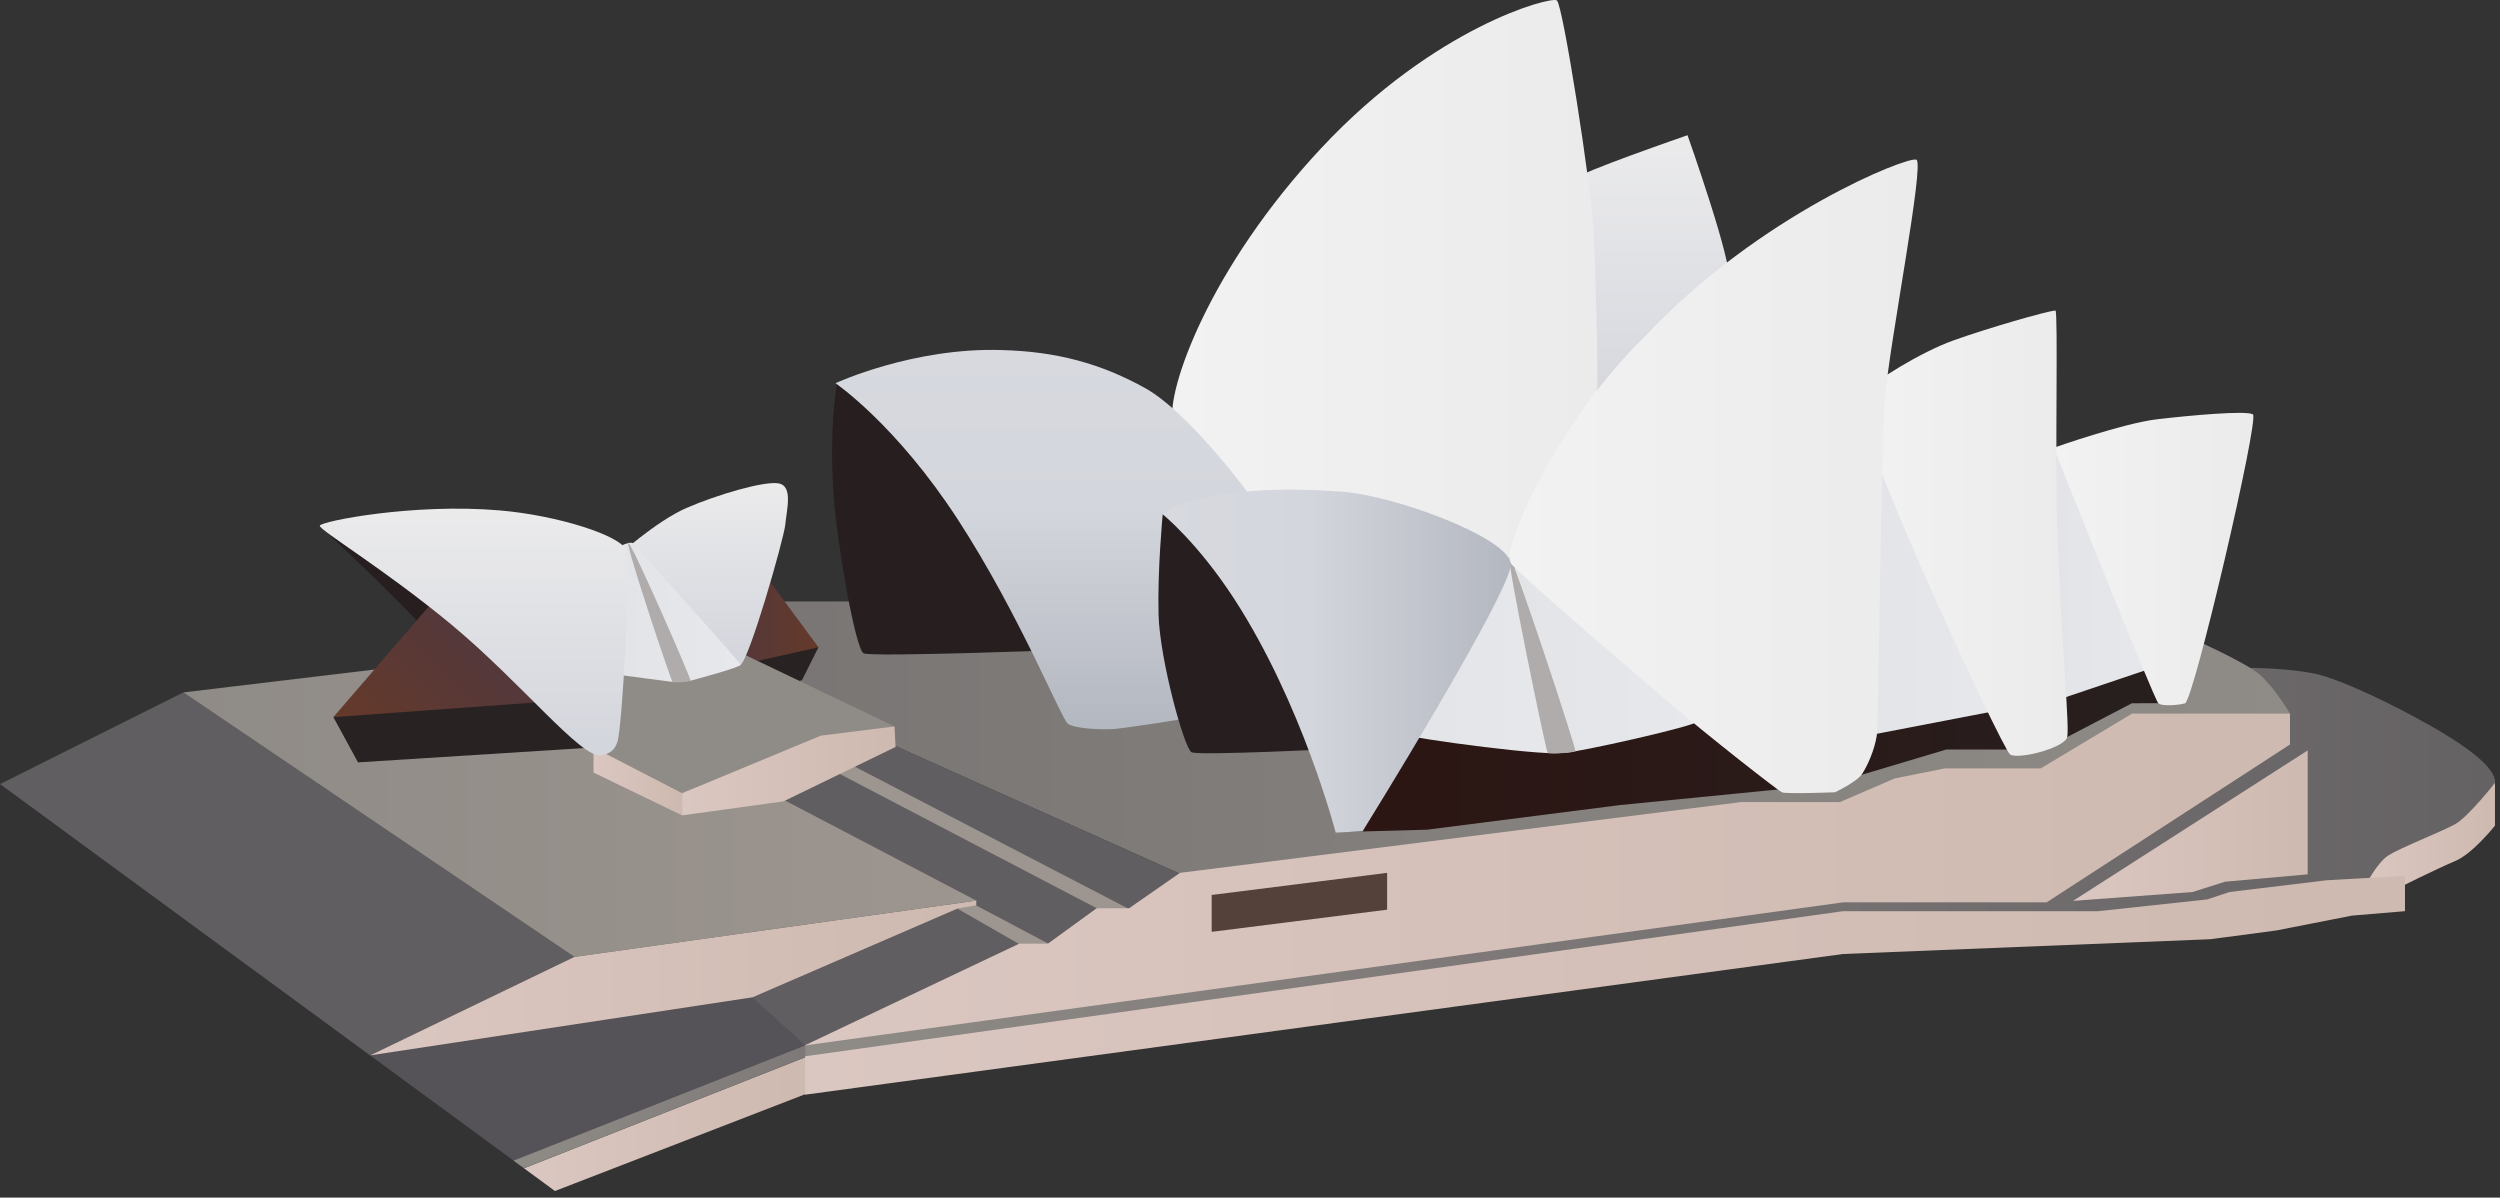 
        <svg xmlns:rdf="http://www.w3.org/1999/02/22-rdf-syntax-ns#" xmlns="http://www.w3.org/2000/svg" xmlns:cc="http://creativecommons.org/ns#" xmlns:xlink="http://www.w3.org/1999/xlink" xmlns:dc="http://purl.org/dc/elements/1.1/" x="0px" y="0px" width="501" height="240" viewBox="0 0 501 240" xml:space="preserve">
            <rect x="0" y="0" width="501" height="240" fill="#333333" stroke="none"/>
            <title>Sydney Opera House</title>
            <desc xmlns:ian_image_library="https://ian.umces.edu/media-library/">
                <ian_image_library:title>Sydney Opera House</ian_image_library:title>
                <ian_image_library:descr>Illustration of the Sydney Opera House</ian_image_library:descr>
                <ian_image_library:scene>
                    <ian_image_library:contains>culture, anthropology, Sydney, Opera, House</ian_image_library:contains>
                    <ian_image_library:when>2008-03-21</ian_image_library:when>
                </ian_image_library:scene>
            </desc>
            
 <defs></defs>
 <polygon stroke="#271F1F" stroke-width=".01" points="151.25 198.9 74.168 211.5 104.33 233.62 163.16 210.26" fill="#555357"/>
 <polygon stroke="#271F1F" stroke-width=".01" points="161.42 209.48 150.43 199.55 196.69 179.65 211.77 189.7" fill="#615E61"/>
 <polygon stroke="#271F1F" stroke-width=".01" points="213.9 190.79 195.32 181.27 191.32 181.78 206.37 190.41" fill="#9D9590"/>
 <polygon stroke="#271F1F" stroke-width=".01" points="115.1 191.76 36.734 138.76 .01 157.13 74.168 211.5" fill="#615E61"/>
 <path stroke="#271F1F" stroke-width=".01" d="m64.627 105.45c.289-.822 19.059-1.719 36.048 2.345 11.41 2.691-.802 34.788-12.932 21.196-11.684-13.1-23.41-22.72-23.121-23.55z" fill="#271F1F"/>
 <linearGradient id="ian_symbols_a3763d79bba00f14f178c15ef6c23a0e" y2="174.49" gradientUnits="userSpaceOnUse" x2="500.01" y1="174.49" x1="161.32">
  <stop stop-color="#8F8B86" offset="0"/>
  <stop stop-color="#7E7978" offset=".399"/>
  <stop stop-color="#656264" offset="1"/>
 </linearGradient>
 <path stroke="#271F1F" stroke-width=".01" d="m486.4 145.07c-6.81-3.853-15.977-8.277-21.284-9.758-5.328-1.475-14.781-1.475-14.781-1.475l-12.415 15.957-219.05 46.116-57.546 13.523v5.715l204.17-27.217 107.31-7.985 19.804-10.941s7.102-8.869 7.394-12.117c.30-3.26-6.79-7.99-13.59-11.83z" fill="url(#ian_symbols_a3763d79bba00f14f178c15ef6c23a0e)"/>
 <linearGradient id="ian_symbols_aa0ccda385e4bdc40d2065ebf639a41f" y2="148.31" gradientUnits="userSpaceOnUse" x2="458.91" y1="148.31" x1="132.54">
  <stop stop-color="#777473" offset="0"/>
  <stop stop-color="#8F8B86" offset="1"/>
 </linearGradient>
 <path stroke="#271F1F" stroke-width=".01" d="m458.91 143s-2.957-5.029-5.913-7.686c-2.963-2.664-14.495-7.686-14.495-7.686l-263.08-7.102h-42.877l4.733 10.051 101.4 45.518 181.21-15.664 39.03-17.43z" fill="url(#ian_symbols_aa0ccda385e4bdc40d2065ebf639a41f)"/>
 <linearGradient id="ian_symbols_28a0a0549bb880e47db8bba460e4e566" y2="125.49" gradientUnits="userSpaceOnUse" x2="146.15" y1="125.49" x1="164.02">
  <stop stop-color="#653929" offset="0"/>
  <stop stop-color="#52383C" offset="1"/>
 </linearGradient>
 <polygon stroke="#271F1F" stroke-width=".01" points="153.53 115.51 164.02 129.71 151.66 135.48 146.15 129.99" fill="url(#ian_symbols_28a0a0549bb880e47db8bba460e4e566)"/>
 <polygon stroke="#271F1F" stroke-width=".01" points="164.02 129.71 148.16 133.27 155.78 137.95 160.72 136.3" fill="#282222"/>
 <linearGradient id="ian_symbols_68e05e7d693c1114b1eef96295987b3a" y2="161.17" gradientUnits="userSpaceOnUse" x2="199.06" y1="161.17" x1="36.734">
  <stop stop-color="#8F8B86" offset="0"/>
  <stop stop-color="#9D9590" offset="1"/>
 </linearGradient>
 <polygon stroke="#271F1F" stroke-width=".01" points="199.06 180 105.06 130.58 36.734 138.76 115.1 191.76" fill="url(#ian_symbols_68e05e7d693c1114b1eef96295987b3a)"/>
 <path stroke="#271F1F" stroke-width=".01" d="m173.06 130.92c-1.59-.789-5.267-21.44-5.987-31.464-1.02-14.081.693-22.834.693-22.834l6.096.877 41.162 52.694c.01 0-40.38 1.53-41.96.73z" fill="#271F1F"/>
 <linearGradient id="ian_symbols_50efcb9562c524b4bde7745605872fa7" y2="130.84" gradientUnits="userSpaceOnUse" x2="101.3" y1="154.52" x1="77.618">
  <stop stop-color="#653929" offset="0"/>
  <stop stop-color="#52383C" offset="1"/>
 </linearGradient>
 <polygon stroke="#271F1F" stroke-width=".01" points="87.396 119.82 66.806 143.71 113.76 143.3" fill="url(#ian_symbols_50efcb9562c524b4bde7745605872fa7)"/>
 <linearGradient id="ian_symbols_8aa73fdca3da8b7411c1c7b02d862002" y2="165.46" gradientUnits="userSpaceOnUse" x2="462.46" y1="165.46" x1="415.45">
  <stop stop-color="#DBC7C1" offset="0"/>
  <stop stop-color="#CEBAB0" offset=".949"/>
 </linearGradient>
 <polygon stroke="#271F1F" stroke-width=".01" points="415.45 180.53 462.46 150.38 462.46 175.22 445.9 176.69 439.39 178.76" fill="url(#ian_symbols_8aa73fdca3da8b7411c1c7b02d862002)"/>
 <linearGradient id="ian_symbols_4d5f021e087c2664e5cb7dfb97d0f6e6" y2="167.38" gradientUnits="userSpaceOnUse" x2="500" y1="167.38" x1="473.98">
  <stop stop-color="#DBC7C1" offset="0"/>
  <stop stop-color="#CEBAB0" offset=".949"/>
 </linearGradient>
 <path stroke="#271F1F" stroke-width=".01" d="m473.98 177.58s2.352-4.737 4.73-6.205c2.364-1.488 10.642-4.737 13.299-6.205 2.657-1.488 7.985-8.284 7.985-8.284v8.57s-4.438 5.627-7.985 7.102c-3.547 1.481-11.233 5.314-11.233 5.314l-6.81-.30z" fill="url(#ian_symbols_4d5f021e087c2664e5cb7dfb97d0f6e6)"/>
 <linearGradient id="ian_symbols_c4d430ada5436294394eaf70887ca097" y2="197.44" gradientUnits="userSpaceOnUse" x2="481.96" y1="197.44" x1="161.32">
  <stop stop-color="#DBC7C1" offset="0"/>
  <stop stop-color="#CEBAB0" offset=".949"/>
 </linearGradient>
 <polygon stroke="#271F1F" stroke-width=".01" points="466.29 176.4 446.79 178.76 442.35 180.24 420.46 182.6 369.34 182.6 161.32 211.68 161.32 219.38 369.34 191.18 442.94 188.22 456.25 186.45 471.32 183.49 481.96 182.6 481.96 175.52" fill="url(#ian_symbols_c4d430ada5436294394eaf70887ca097)"/>
 <polygon stroke="#271F1F" stroke-width=".01" points="66.806 143.71 71.746 152.78 118.94 149.79 109.48 140.62" fill="#282222"/>
 <polygon stroke="#271F1F" stroke-width=".01" points="177.03 148.42 238.67 176.09 212.66 190.48 195.65 181.44 195.65 180.48 151.66 157.46" fill="#615E61"/>
 <polygon stroke="#271F1F" stroke-width=".01" points="147.92 130.58 122.79 132.65 120.35 151.36 136.1 158.96 150.28 154.22 163.59 148.31 179.26 145.57" fill="#8F8B86"/>
 <polygon stroke="#271F1F" stroke-width=".01" points="221.48 182.9 166.69 154.27 170.41 153.18 227.05 182.58" fill="#9D9590"/>
 <linearGradient id="ian_symbols_5ade8b8a2df61d44998e3ea78fd33e1a" y2="154.48" gradientUnits="userSpaceOnUse" x2="179.47" y1="154.48" x1="136.69">
  <stop stop-color="#DBC7C1" offset="0"/>
  <stop stop-color="#CEBAB0" offset=".949"/>
 </linearGradient>
 <polygon stroke="#271F1F" stroke-width=".01" points="136.69 163.4 136.69 158.96 164.48 147.43 179.26 145.57 179.47 149.69 157 160.6" fill="url(#ian_symbols_5ade8b8a2df61d44998e3ea78fd33e1a)"/>
 <linearGradient id="ian_symbols_df9e0a759e2e61c431542820280c5c9d" y2="156.6" gradientUnits="userSpaceOnUse" x2="136.69" y1="156.6" x1="118.94">
  <stop stop-color="#DBC7C1" offset="0"/>
  <stop stop-color="#CEBAB0" offset=".949"/>
 </linearGradient>
 <polygon stroke="#271F1F" stroke-width=".01" points="118.94 149.79 118.94 154.82 136.69 163.4 136.69 158.96" fill="url(#ian_symbols_df9e0a759e2e61c431542820280c5c9d)"/>
 <linearGradient id="ian_symbols_1f6d64fbca5ff7c42517423ba5ecfe08" y2="87.693" gradientUnits="userSpaceOnUse" x2="331.28" y1="27.096" x1="331.28">
  <stop stop-color="#EBEBEC" offset="0"/>
  <stop stop-color="#D4D6DD" offset=".949"/>
 </linearGradient>
 <path stroke="#271F1F" stroke-width=".01" d="m338.18 27.096s9.433 26.619 8.196 29.072c-1.224 2.467-27.428 31.525-27.428 31.525s-2.453-51.179-2.868-52.008c-.40-.815 22.1-8.589 22.1-8.589z" fill="url(#ian_symbols_1f6d64fbca5ff7c42517423ba5ecfe08)"/>
 <linearGradient id="ian_symbols_3741b137d710e6245d4a0565d399b0ed" y2="57.77" gradientUnits="userSpaceOnUse" x2="320.11" y1="57.77" x1="234.9">
  <stop stop-color="#F3F2F2" offset="0"/>
  <stop stop-color="#EBEBEC" offset="1"/>
 </linearGradient>
 <path stroke="#271F1F" stroke-width=".01" d="m311.99.076c1.224.815 6.959 37.662 7.373 46.266.401 8.59 1.217 34.801.395 38.484s-18.838 30.71-18.838 30.71l-60.187-15.147s-4.499-9.827-5.722-15.963c-1.237-6.144 7.19-30.628 29.888-54.869 22.7-24.249 45.85-30.298 47.09-29.482z" fill="url(#ian_symbols_3741b137d710e6245d4a0565d399b0ed)"/>
 <linearGradient id="ian_symbols_83dc650bbc6b3094d5ad70c9220f187a" y2="146.14" gradientUnits="userSpaceOnUse" x2="216.29" y1="70.123" x1="216.29">
  <stop stop-color="#D7D9DF" offset="0"/>
  <stop stop-color="#D4D6DD" offset=".416"/>
  <stop stop-color="#B3B7BF" offset="1"/>
 </linearGradient>
 <path stroke="#271F1F" stroke-width=".01" d="m200.76 70.154c10.832.271 19.83 2.65 28.828 7.679 8.991 5.022 23.357 23.71 26.531 30.064 3.167 6.347 9.969 23.628 8.909 28.121-1.061 4.499-38.362 9.779-41.529 10.058-2.504.197-8.195 0-9.527-1.067-1.318-1.053-9.664-21.869-22.025-40.904-12.375-19.035-24.512-27.312-24.512-27.312s15.5-7.202 33.33-6.644z" fill="url(#ian_symbols_83dc650bbc6b3094d5ad70c9220f187a)"/>
 <linearGradient id="ian_symbols_07f02ddccd30b5842df257e90e345f9c" y2="147.5" gradientUnits="userSpaceOnUse" x2="437.86" y1="147.5" x1="267.52">
  <stop stop-color="#2C1512" offset="0"/>
  <stop stop-color="#271F1F" offset="1"/>
 </linearGradient>
 <polygon stroke="#271F1F" stroke-width=".01" points="300.88 128.26 267.52 156.07 269.22 166.73 285.97 166.27 324.69 161.33 366.68 157.18 390.01 150.21 409.46 150.21 427.23 140.93 437.86 140.92 437.86 133.84" fill="url(#ian_symbols_07f02ddccd30b5842df257e90e345f9c)"/>
 <linearGradient id="ian_symbols_f41b0c0186ec4b64fdb0435c59ec27f6" y2="115.92" gradientUnits="userSpaceOnUse" x2="401.78" y1="115.92" x1="372.94">
  <stop stop-color="#E3E4E7" offset="0"/>
  <stop stop-color="#E7E8EC" offset="1"/>
 </linearGradient>
 <path stroke="#271F1F" stroke-width=".01" d="m372.94 147.66l28.834-5.552s-24.335-58.457-24.872-57.927c-.51.527-3.96 63.477-3.96 63.477z" fill="url(#ian_symbols_f41b0c0186ec4b64fdb0435c59ec27f6)"/>
 <linearGradient id="ian_symbols_c0038d847c0e2964d9ff3e9501de3935" y2="114.86" gradientUnits="userSpaceOnUse" x2="432.73" y1="114.86" x1="411.56">
  <stop stop-color="#E3E4E7" offset="0"/>
  <stop stop-color="#E7E8EC" offset="1"/>
 </linearGradient>
 <polygon stroke="#271F1F" stroke-width=".01" points="432.73 133.38 413.15 139.99 411.56 89.739" fill="url(#ian_symbols_c0038d847c0e2964d9ff3e9501de3935)"/>
 <linearGradient id="ian_symbols_2b32636079180844cdd660bbf0167d5e" y2="112.04" gradientUnits="userSpaceOnUse" x2="451.58" y1="112.04" x1="411.56">
  <stop stop-color="#F3F2F2" offset="0"/>
  <stop stop-color="#EBEBEC" offset="1"/>
 </linearGradient>
 <path stroke="#271F1F" stroke-width=".01" d="m411.56 89.739s13.938-4.94 20.815-5.729c6.864-.802 17.798-1.774 19.109-.972 1.332.788-11.898 57.573-13.639 57.94-1.957.421-4.506.53-5.287 0-.79-.53-21-51.241-21-51.241z" fill="url(#ian_symbols_2b32636079180844cdd660bbf0167d5e)"/>
 <linearGradient id="ian_symbols_33f5a79087b2c4a4ed3f58179fedb78f" y2="131.85" gradientUnits="userSpaceOnUse" x2="313.4" y1="131.85" x1="281.13">
  <stop stop-color="#E3E4E7" offset="0"/>
  <stop stop-color="#E7E8EC" offset="1"/>
 </linearGradient>
 <path stroke="#271F1F" stroke-width=".01" d="m281.16 147.13c-1.06-.802 20.643-34.128 21.695-34.387 1.047-.265 11.029 36.616 10.521 37.947-.54 1.33-31.16-2.77-32.22-3.56z" fill="url(#ian_symbols_33f5a79087b2c4a4ed3f58179fedb78f)"/>
 <linearGradient id="ian_symbols_9e0ecb75462c6a8499a37468707a84f6" y2="131" gradientUnits="userSpaceOnUse" x2="340.41" y1="131" x1="303.19">
  <stop stop-color="#E3E4E7" offset="0"/>
  <stop stop-color="#E7E8EC" offset="1"/>
 </linearGradient>
 <path stroke="#271F1F" stroke-width=".01" d="m303.24 111.19c.802-.789 37.696 32.232 37.166 33.299-.53 1.053-24.58 6.34-26.693 6.34-2.13 0-11.26-38.85-10.48-39.64z" fill="url(#ian_symbols_9e0ecb75462c6a8499a37468707a84f6)"/>
 <path stroke="#271F1F" stroke-width=".01" d="m302.48 111.61c-.679.143 7.333 38.953 7.666 39.252.299.306 5.321 0 5.559-.326.25-.32-12.52-39.09-13.23-38.92z" fill="#AFACAB"/>
 <linearGradient id="ian_symbols_f7caa0558c85a424f5b304ddfccc5691" y2="106.84" gradientUnits="userSpaceOnUse" x2="414.36" y1="106.84" x1="372.46">
  <stop stop-color="#F3F2F2" offset="0"/>
  <stop stop-color="#EBEBEC" offset="1"/>
 </linearGradient>
 <path stroke="#271F1F" stroke-width=".01" d="m402.83 151.19c1.577 1.054 10.316-1.148 11.369-3.269.693-1.393-1.04-17.159-1.923-42.079-.476-12.905.204-43.636-.367-43.608-1.651.075-13.836 3.608-20.462 5.994-6.612 2.378-15.59 8.019-18.763 10.928-3.18 2.906 28.55 70.966 30.14 72.036z" fill="url(#ian_symbols_f7caa0558c85a424f5b304ddfccc5691)"/>
 <linearGradient id="ian_symbols_563225596401704419348721eefa8108" y2="95.458" gradientUnits="userSpaceOnUse" x2="384.3" y1="95.458" x1="302.49">
  <stop stop-color="#F3F2F2" offset="0"/>
  <stop stop-color="#EBEBEC" offset="1"/>
 </linearGradient>
 <path stroke="#271F1F" stroke-width=".01" d="m302.7 112.83c1.842 2.378 21.577 19.211 30.833 27.156 9.249 7.931 22.731 18.383 23.54 18.784.788.394 10.669 0 10.669 0s4.418-2.093 5.457-3.71c1.04-1.604 2.461-4.771 2.909-7.666.455-2.901.74-57.003 1.679-67.984.938-10.962 7.903-46.585 6.266-47.401-1.631-.815-31.525 11.057-54.23 35.236-18.26 17.734-28.99 43.199-27.13 45.589z" fill="url(#ian_symbols_563225596401704419348721eefa8108)"/>
 <path stroke="#271F1F" stroke-width=".01" d="m238.79 150.74c-1.468-.707-6.361-18.573-6.612-27.476-.251-8.909.829-20.197.829-20.197l6.521.36 29.225 46.605c0 .02-28.5 1.43-29.97.72z" fill="#271F1F"/>
 <linearGradient id="ian_symbols_642f5cff9b202a54fdafa975febe0f90" y2="132.49" gradientUnits="userSpaceOnUse" x2="302.76" y1="132.49" x1="233.01">
  <stop stop-color="#D7D9DF" offset="0"/>
  <stop stop-color="#D4D6DD" offset=".416"/>
  <stop stop-color="#B3B7BF" offset="1"/>
 </linearGradient>
 <path stroke="#271F1F" stroke-width=".01" d="m233.01 103.07s1.502-1.393 5.036-2.501c3.547-1.094 13.231-3.303 29.626-2.113 10.578.265 34.828 9.276 35.087 14.563.271 5.301-29.701 53.578-29.701 53.578l-5.386.258s-6.659-25.77-20.363-46.877c-7.4-11.38-14.31-16.91-14.31-16.91z" fill="url(#ian_symbols_642f5cff9b202a54fdafa975febe0f90)"/>
 <linearGradient id="ian_symbols_5e0f72e221e68d9499a2dbb73e9628ce" y2="133.31" gradientUnits="userSpaceOnUse" x2="140.62" y1="96.81" x1="140.62">
  <stop stop-color="#EBEBEC" offset="0"/>
  <stop stop-color="#D4D6DD" offset=".949"/>
 </linearGradient>
 <path stroke="#271F1F" stroke-width=".01" d="m123.34 111.79s8.114-7.333 14.203-9.983c6.089-2.644 15.593-5.464 18.519-4.934 2.902.53 1.577 5.287 1.318 8.196-.272 2.909-7.523 28.243-9.127 28.243-1.57 0-24.91-21.52-24.91-21.52z" fill="url(#ian_symbols_5e0f72e221e68d9499a2dbb73e9628ce)"/>
 <linearGradient id="ian_symbols_03d0918248bc4bf459aeb9b3c80090c9" y2="122.71" gradientUnits="userSpaceOnUse" x2="148.42" y1="122.71" x1="124.59">
  <stop stop-color="#E3E4E7" offset="0"/>
  <stop stop-color="#E7E8EC" offset="1"/>
 </linearGradient>
 <path stroke="#271F1F" stroke-width=".01" d="m124.59 135.32l10.18 1.338 3.541-.224s10.132-2.691 10.105-3.221c-.02-.435-14.461-16.351-19.667-22.249-1.125-1.285-1.651-1.937-1.703-2.005-.119-.17-.703-.272-1.138-.149-.578.156-1.209.441-1.209.441l-.11 26.07z" fill="url(#ian_symbols_03d0918248bc4bf459aeb9b3c80090c9)"/>
 <linearGradient id="ian_symbols_b2daae24a147a6346d2630ab063be5d8" y2="151.37" gradientUnits="userSpaceOnUse" x2="94.938" y1="101.93" x1="94.938">
  <stop stop-color="#EBEBEC" offset="0"/>
  <stop stop-color="#D4D6DD" offset=".949"/>
 </linearGradient>
 <path stroke="#271F1F" stroke-width=".01" d="m64.097 105.34c.167-.85 18.586-4.54 36-3.058 11.675.985 24.424 5.076 25.396 8.005.975 2.922-.768 35.542-1.78 38.443-.456 1.312-1.244 2.358-3.364 2.637-3.976.489-15.868-14.543-29.888-26.197-13.507-11.19-26.534-18.97-26.375-19.82z" fill="url(#ian_symbols_b2daae24a147a6346d2630ab063be5d8)"/>
 <path stroke="#271F1F" stroke-width=".01" d="m125.91 108.81c-.652.102 8.576 27.645 8.862 27.849.285.218 3.371-.014 3.608-.231.23-.23-11.82-27.73-12.47-27.62z" fill="#AFACAB"/>
 <linearGradient id="ian_symbols_25ea39a8494ab0b48560621ec7b4c1af" y2="176.25" gradientUnits="userSpaceOnUse" x2="458.91" y1="176.25" x1="161.23">
  <stop stop-color="#DBC7C1" offset="0"/>
  <stop stop-color="#CEBAB0" offset=".949"/>
 </linearGradient>
 <polygon stroke="#271F1F" stroke-width=".01" points="236.47 174.92 348.94 160.73 368.74 160.73 379.69 156 389.73 153.99 408.95 153.99 427.28 143 458.91 143 458.91 149.2 410.14 180.83 369.34 180.83 161.23 209.51 204.25 189.11 210 189.11 219.76 182.02 226.26 182.02" fill="url(#ian_symbols_25ea39a8494ab0b48560621ec7b4c1af)"/>
 <polygon stroke="#271F1F" stroke-width=".01" points="242.82 186.74 242.82 179.35 277.98 174.92 277.98 182.3" fill="#53413A"/>
 <linearGradient id="ian_symbols_254dbbd56348bcc471cb374b34774a3f" y2="225.27" gradientUnits="userSpaceOnUse" x2="161.36" y1="225.27" x1="105">
  <stop stop-color="#DBC7C1" offset="0"/>
  <stop stop-color="#CEBAB0" offset=".949"/>
 </linearGradient>
 <polygon stroke="#271F1F" stroke-width=".01" points="161.36 211.87 105 234.12 111.21 238.68 161.36 219.28" fill="url(#ian_symbols_254dbbd56348bcc471cb374b34774a3f)"/>
 <linearGradient id="ian_symbols_16fb21c262661314dd103c7634d1673d" y2="221.81" gradientUnits="userSpaceOnUse" x2="161.36" y1="221.81" x1="102.92">
  <stop stop-color="#8F8B86" offset="0"/>
  <stop stop-color="#7E7978" offset="1"/>
 </linearGradient>
 <polygon stroke="#271F1F" stroke-width=".01" points="161.36 209.51 102.92 232.59 105 234.12 161.36 211.87" fill="url(#ian_symbols_16fb21c262661314dd103c7634d1673d)"/>
 <linearGradient id="ian_symbols_2efdeccd81fde1d451549bacab3b0b10" y2="195.99" gradientUnits="userSpaceOnUse" x2="195.65" y1="195.99" x1="74.168">
  <stop stop-color="#DBC7C1" offset="0"/>
  <stop stop-color="#CEBAB0" offset=".949"/>
 </linearGradient>
 <polygon stroke="#271F1F" stroke-width=".01" points="191.93 182.05 195.65 181.44 195.65 180.48 115.1 191.76 74.168 211.5 150.8 199.86" fill="url(#ian_symbols_2efdeccd81fde1d451549bacab3b0b10)"/>
</svg>

